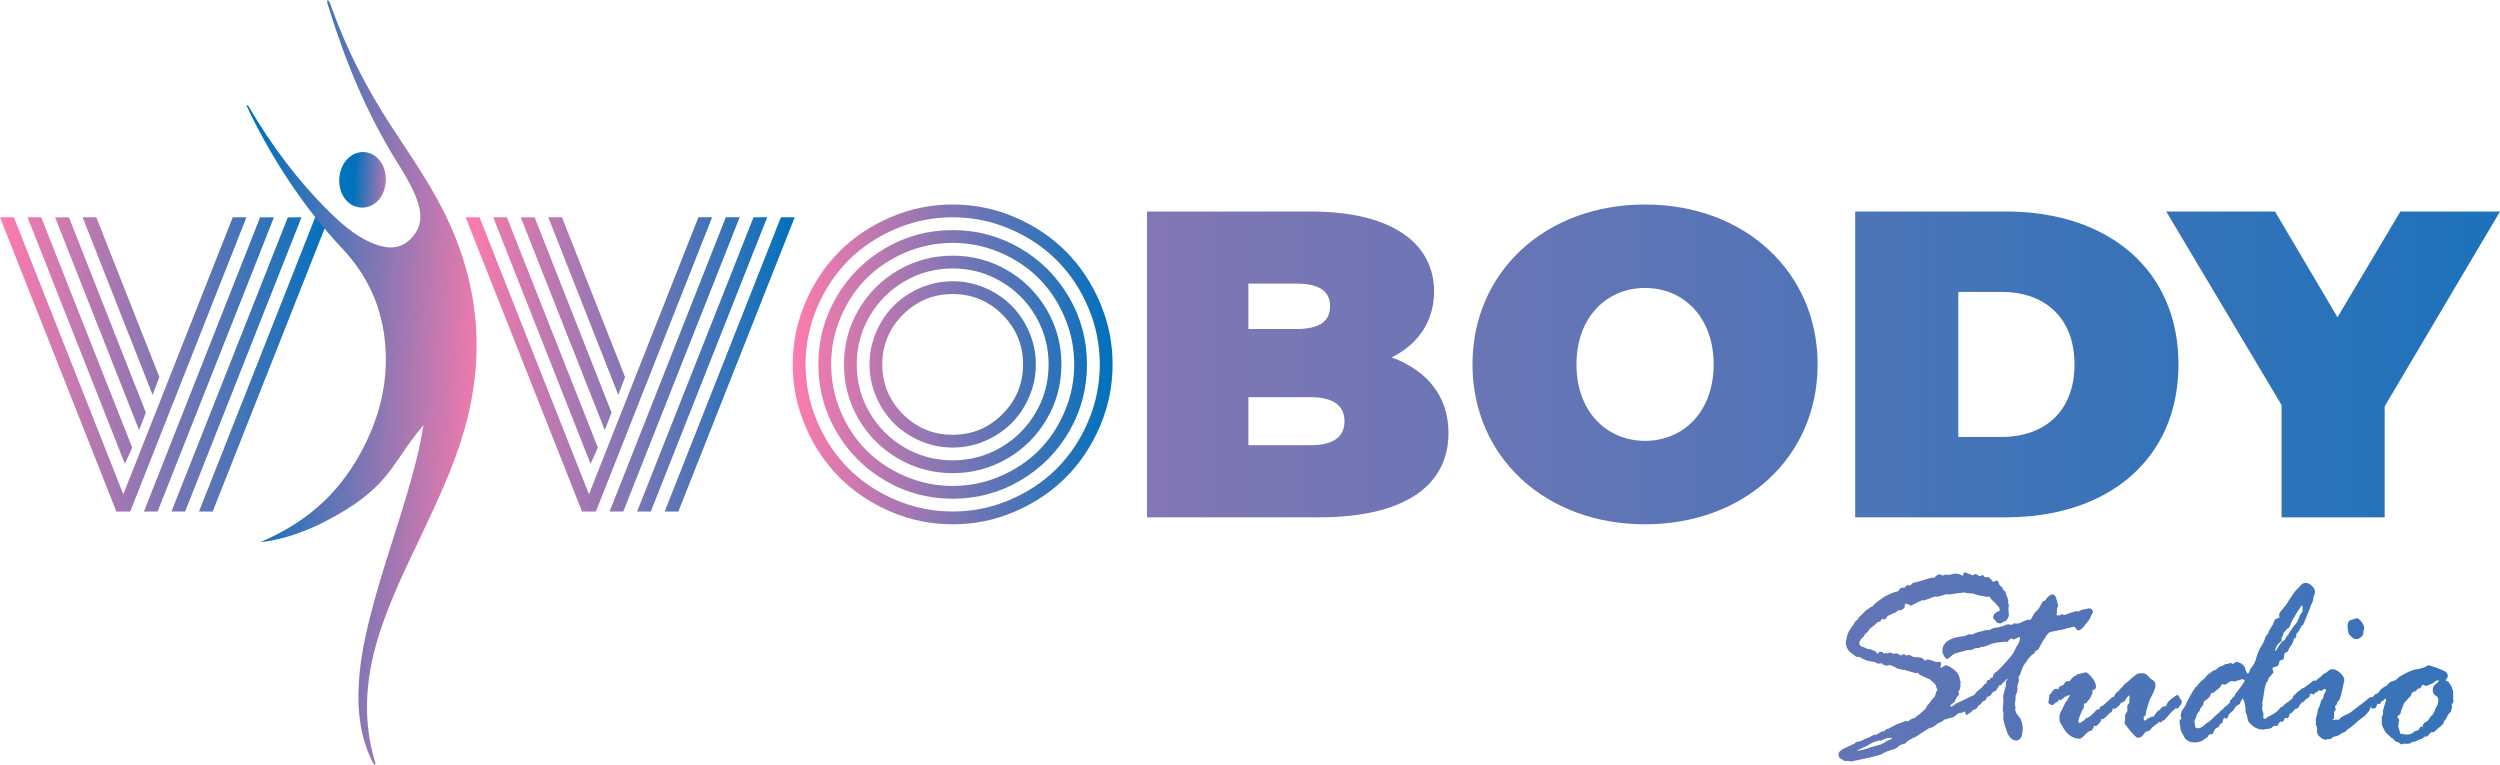 <svg xmlns="http://www.w3.org/2000/svg" xmlns:xlink="http://www.w3.org/1999/xlink" viewBox="0 0 2445.63 748.16">
  <defs>
    <linearGradient id="a" x1="0" y1="356.48" x2="321.89" y2="356.48" gradientUnits="userSpaceOnUse">
      <stop offset="0" stop-color="#ff7bac"/>
      <stop offset="1" stop-color="#0071bc"/>
    </linearGradient>
    <linearGradient id="b" x1="455.54" x2="777.43" xlink:href="#a"/>
    <linearGradient id="c" x1="775.52" x2="1088.37" xlink:href="#a"/>
    <linearGradient id="d" x1="-470.05" y1="356.48" x2="2809.12" y2="356.48" xlink:href="#a"/>
    <linearGradient id="e" x1="-470.05" y1="356.48" x2="2809.12" y2="356.48" xlink:href="#a"/>
    <linearGradient id="f" x1="-470.05" y1="356.48" x2="2809.12" y2="356.48" xlink:href="#a"/>
    <linearGradient id="g" x1="-470.05" y1="356.48" x2="2809.12" y2="356.48" xlink:href="#a"/>
    <linearGradient id="h" x1="-2976.99" y1="195.24" x2="-2734.48" y2="195.24" gradientTransform="matrix(-.979 -.047 -.046 .959 -2426.09 52.99)" xlink:href="#a"/>
    <linearGradient id="i" x1="-2877.76" y1="-10.93" x2="-2831.05" y2="-10.93" gradientTransform="matrix(-.979 -.047 -.046 .959 -2426.09 52.99)" xlink:href="#a"/>
    <linearGradient id="j" x1="-279.19" y1="652.5" x2="3108.2" y2="652.5" xlink:href="#a"/>
    <linearGradient id="k" x1="-279.19" y1="653" x2="3108.2" y2="653" xlink:href="#a"/>
    <linearGradient id="l" x1="-279.19" y1="690.2" x2="3108.2" y2="690.2" xlink:href="#a"/>
    <linearGradient id="m" x1="-279.19" y1="648.24" x2="3108.2" y2="648.24" xlink:href="#a"/>
    <linearGradient id="n" x1="-279.19" y1="664.21" x2="3108.2" y2="664.21" xlink:href="#a"/>
    <linearGradient id="o" x1="-279.19" y1="689.46" x2="3108.2" y2="689.46" xlink:href="#a"/>
  </defs>
  <path d="M0 212.57h13.56l107.06 270.96 107.06-270.96h13.38L127.39 500.39h-13.56L0 212.57Zm129.31 225.25-7.13 15.99-95.24-241.24h13.38l88.99 225.25Zm13.38-34.24-6.6 17.21-82.21-208.22h13.56l75.26 191.01Zm13.21-34.76-6.6 17.55-68.48-173.81H94.2l61.7 156.25Zm98.55-156.25h13.56L154.17 500.39h-13.38l113.67-287.82Zm27.12 0h13.38L181.11 500.39h-13.38l113.84-287.82Zm26.76 0h13.56L208.05 500.39h-13.38l113.67-287.82Z" fill="url(#a)"/>
  <path d="M455.54 212.57h13.56l107.06 270.96 107.06-270.96h13.38L582.93 500.39h-13.56L455.53 212.57Zm129.32 225.25-7.13 15.99-95.25-241.24h13.38l88.99 225.25Zm13.38-34.24-6.6 17.21-82.21-208.22h13.56l75.26 191.01Zm13.21-34.76-6.6 17.55-68.48-173.81h13.38l61.7 156.25ZM710 212.57h13.56L609.72 500.39h-13.38l113.67-287.82Zm27.11 0h13.38L636.65 500.39h-13.38l113.84-287.82Zm26.77 0h13.56L663.6 500.39h-13.38l113.67-287.82Z" fill="url(#b)"/>
  <path d="M787.95 417.23c-8.29-19.29-12.43-39.54-12.43-60.75s4.14-41.45 12.43-60.75c8.28-19.29 19.41-35.92 33.37-49.88 13.96-13.96 30.59-25.09 49.88-33.37 19.29-8.28 39.54-12.43 60.75-12.43s41.45 4.14 60.75 12.43c19.29 8.29 35.92 19.41 49.88 33.37 13.96 13.96 25.08 30.59 33.37 49.88 8.28 19.29 12.43 39.54 12.43 60.75s-4.14 41.45-12.43 60.75c-8.29 19.29-19.41 35.92-33.37 49.88-13.96 13.96-30.59 25.09-49.88 33.37-19.29 8.28-39.54 12.43-60.75 12.43s-41.45-4.14-60.75-12.43c-19.29-8.28-35.92-19.41-49.88-33.37-13.96-13.96-25.09-30.59-33.37-49.88Zm11.47-116.63c-7.59 17.79-11.38 36.41-11.38 55.88s3.79 38.09 11.38 55.88c7.59 17.79 17.81 33.11 30.68 45.97 12.86 12.86 28.18 23.09 45.97 30.68s36.41 11.38 55.88 11.38 38.09-3.79 55.88-11.38c17.79-7.59 33.11-17.81 45.97-30.68s23.09-28.18 30.68-45.97 11.38-36.41 11.38-55.88-3.8-38.09-11.38-55.88c-7.59-17.79-17.82-33.11-30.68-45.97s-28.19-23.09-45.97-30.68c-17.79-7.59-36.41-11.38-55.88-11.38s-38.09 3.8-55.88 11.38c-17.79 7.59-33.11 17.82-45.97 30.68s-23.09 28.19-30.68 45.97Zm18.77 121.76c-11.76-20.16-17.64-42.12-17.64-65.87s5.88-45.71 17.64-65.87c11.76-20.16 27.72-36.12 47.88-47.88 20.16-11.76 42.12-17.64 65.87-17.64s45.71 5.88 65.87 17.64c20.16 11.76 36.12 27.72 47.88 47.88 11.76 20.16 17.64 42.12 17.64 65.87s-5.88 45.71-17.64 65.87c-11.76 20.16-27.72 36.12-47.88 47.88-20.16 11.76-42.12 17.64-65.87 17.64s-45.71-5.88-65.87-17.64c-20.16-11.76-36.12-27.72-47.88-47.88Zm4.26-112.11c-6.26 14.72-9.39 30.13-9.39 46.23s3.13 31.52 9.39 46.23c6.26 14.72 14.69 27.37 25.29 37.98 10.6 10.6 23.26 19.03 37.98 25.29 14.71 6.26 30.13 9.39 46.23 9.39s31.52-3.13 46.23-9.39c14.71-6.26 27.38-14.69 37.98-25.29 10.6-10.6 19.03-23.26 25.29-37.98 6.26-14.71 9.39-30.13 9.39-46.23s-3.13-31.52-9.39-46.23c-6.26-14.71-14.69-27.37-25.29-37.98-10.6-10.6-23.26-19.03-37.98-25.29-14.72-6.26-30.13-9.39-46.23-9.39s-31.52 3.13-46.23 9.39c-14.72 6.26-27.37 14.69-37.98 25.29-10.6 10.6-19.03 23.26-25.29 37.98Zm17.38 99.59c-9.5-16.34-14.25-34.12-14.25-53.36s4.75-37.02 14.25-53.36c9.5-16.34 22.42-29.26 38.76-38.76 16.34-9.5 34.12-14.25 53.36-14.25s37.02 4.75 53.36 14.25c16.34 9.5 29.26 22.42 38.76 38.76 9.5 16.34 14.25 34.13 14.25 53.36s-4.75 37.02-14.25 53.36c-9.5 16.34-22.42 29.26-38.76 38.76-16.34 9.5-34.12 14.25-53.36 14.25s-37.02-4.75-53.36-14.25c-16.34-9.5-29.26-22.42-38.76-38.76Zm10.86-100.46c-8.4 14.37-12.6 30.07-12.6 47.1s4.2 32.74 12.6 47.1c8.4 14.37 19.78 25.75 34.15 34.15 14.37 8.4 30.07 12.6 47.1 12.6s32.73-4.2 47.1-12.6c14.37-8.4 25.75-19.78 34.15-34.15 8.4-14.37 12.6-30.07 12.6-47.1s-4.2-32.73-12.6-47.1c-8.4-14.37-19.79-25.75-34.15-34.15-14.37-8.4-30.07-12.6-47.1-12.6s-32.74 4.2-47.1 12.6c-14.37 8.4-25.75 19.79-34.15 34.15Zm6.35 78.65c-4.29-10.02-6.43-20.54-6.43-31.55s2.14-21.52 6.43-31.55c4.29-10.02 10.08-18.68 17.38-25.98s15.96-13.09 25.98-17.38c10.02-4.29 20.54-6.43 31.55-6.43s21.52 2.15 31.55 6.43c10.02 4.29 18.68 10.08 25.98 17.38s13.09 15.96 17.38 25.98c4.29 10.02 6.43 20.54 6.43 31.55s-2.15 21.52-6.43 31.55c-4.29 10.02-10.08 18.68-17.38 25.98s-15.96 13.1-25.98 17.38c-10.02 4.29-20.54 6.43-31.55 6.43s-21.52-2.14-31.55-6.43c-10.02-4.29-18.68-10.08-25.98-17.38s-13.1-15.96-17.38-25.98Zm26.24-80.21c-13.44 13.44-20.16 29.66-20.16 48.67s6.72 35.23 20.16 48.67c13.44 13.44 29.66 20.16 48.67 20.16s35.22-6.72 48.67-20.16c13.44-13.44 20.16-29.66 20.16-48.67s-6.72-35.22-20.16-48.67c-13.44-13.44-29.66-20.16-48.67-20.16s-35.23 6.72-48.67 20.16Z" fill="url(#c)"/>
  <path d="M1416.97 423.58c0 52.14-44.02 82.48-126.5 82.48h-168.39V206.9h159.84c82.48 0 120.95 32.91 120.95 78.21 0 27.78-14.1 50.86-41.46 64.53 35.05 12.82 55.56 38.46 55.56 73.93Zm-195.74-146.16v44.45h47.01c22.65 0 32.91-7.69 32.91-22.22s-10.26-22.22-32.91-22.22h-47.01Zm94.02 134.62c0-15.39-11.11-23.5-33.33-23.5h-60.69v47.01h60.69c22.22 0 33.33-8.12 33.33-23.5Z" fill="url(#d)"/>
  <path d="M1440.47 356.48c0-90.6 71.37-156.42 168.81-156.42s168.81 65.82 168.81 156.42-71.37 156.42-168.81 156.42-168.81-65.82-168.81-156.42Zm235.91 0c0-46.58-29.92-74.79-67.1-74.79s-67.1 28.21-67.1 74.79 29.92 74.79 67.1 74.79 67.1-28.21 67.1-74.79Z" fill="url(#e)"/>
  <path d="M1814.84 206.9h147.44c100 0 168.81 56.84 168.81 149.58s-68.81 149.58-168.81 149.58h-147.44V206.9Zm143.17 220.53c42.31 0 71.37-25.21 71.37-70.94s-29.06-70.94-71.37-70.94h-42.31v141.89h42.31Z" fill="url(#f)"/>
  <path d="M2332.81 397.51v108.55h-100.86V396.23l-112.83-189.32h106.42l61.11 103.42 61.54-103.42h97.44L2332.8 397.52Z" fill="url(#g)"/>
  <path d="M254.82 530.31c41.36-17.85 74.79-43.82 99.01-89.2 16.51-30.93 25.69-64.35 23.25-101.14-2.61-39.3-17.82-70.83-41.96-96.52-36.22-38.55-66.07-83.27-90.65-133.12-1.18-2.4-2.27-4.87-3.39-7.3 1.25-.08 1.69.3 1.98.81 22.65 38.83 48.96 73.71 79.57 103.83 14.44 14.22 29.78 26.94 48.36 32.58 11.87 3.61 23.3 2.39 32.7-8.68 8.74-10.28 9.76-21.73 3.57-37.87-5.01-13.06-12.19-24.49-19.31-35.92-28.82-46.3-50.09-97.41-66.69-151.51-.58-1.9-1.79-3.79-.79-6.26 2.5 1.79 2.98 4.95 3.94 7.61 15.07 41.51 34.76 79.58 57.98 115.21 17.09 26.23 35.02 51.8 49.7 80.12 35.17 67.89 44.31 140.32 22.1 217.68-10.09 35.13-25.27 67.47-40.49 99.76-14.76 31.31-30.2 62.2-41.35 95.68-14.04 42.17-18.6 84.69-5.84 128.04.34 1.15 1.52 2.61-.03 4.04-.43-.45-.93-.78-1.2-1.28-.89-1.62-1.76-3.27-2.54-4.98-9.21-20.05-12.58-41.8-12.1-64.57.55-25.88 5.55-50.91 11.85-75.64 10.34-40.59 24.33-79.7 36.05-119.73 6.21-21.22 12.03-42.57 15.76-66.18-2.72 3.35-4.63 5.62-6.47 7.96-26.14 33.46-30.08 55.71-89.98 86.5-36.55 18.79-63.01 20.06-63.01 20.06Z" fill="url(#h)"/>
  <path d="M353.41 203.05c13.02.58 23.33-10.67 23.99-26.16.65-15.44-8.77-27.67-21.7-28.14-12.49-.46-23.02 11.06-23.8 26.03-.8 15.4 8.56 27.7 21.51 28.27Z" fill="url(#i)"/>
  <path d="m1883.91 693.16 1-2.51 3.26-3.63c1.67-2.76 3.05-4.39 4.14-4.89.17-.67.42-1.29.75-1.88.33-.58.58-1.5.75-2.76l1.13-2c.33-.33.5-.58.5-.75s-.33-.67-1-1.5l-.63-2.63c0-.67-2.22-2.88-6.65-6.64h-1l-9.03-4.39-.5-1.25-1-.25-1.26.5h-.25l-4.26-1.25c-3.43-.92-5.69-1.63-6.77-2.13-.17.17-.42.25-.75.25l-5.02-1.13c-1.42-.33-2.28-.69-2.57-1.07-.29-.38-1-.75-2.13-1.13-1.13-.38-1.86-.73-2.19-1.06-.33-.33-1-.5-2.01-.5l-3.14.75c0-.25-1.17-.67-3.51-1.25-.34-.83-.59-1.25-.75-1.25l-3.64.5c-2.43-1.17-3.68-1.75-3.76-1.75-.42 0-1.88-.23-4.39-.69-2.51-.46-4.13-.94-4.89-1.44s-1.88-1-3.38-1.5l-.75-.75c-.17-.17-.63-.33-1.38-.5h-2.25c-.5 0-1.19-.42-2.07-1.25-.88-.83-2-1.67-3.38-2.51-1.38-.83-2.59-2.15-3.63-3.95-1.04-1.8-1.61-3.61-1.69-5.45-.17-.17-.25-.33-.25-.5l.75-4.01c.75-5.09 3.13-9.81 7.14-14.16.67-2.26 2.05-3.88 4.13-4.89l.5-1.75c2.42-2.09 4.15-3.76 5.2-5.01 1.04-1.25 2.23-2.28 3.57-3.07 1.34-.79 2.38-1.52 3.13-2.19l2.27-1c-.08-.75 1.78-2.53 5.59-5.33 3.81-2.8 6.78-4.64 8.91-5.51 2.13-.88 3.55-1.52 4.26-1.94.71-.42 2.78-1.04 6.2-1.88.83-2.26 2.17-3.38 4.01-3.38h1.88l2.51-2.51 3.38.25c.17-.17.63-.69 1.38-1.57.75-.88 2-1.32 3.76-1.32l15.16-4.64h1l1 .25c.67 0 1.52-.58 2.57-1.75 1.04-1.17 2.4-1.75 4.07-1.75.33 0 .96.33 1.88 1 0 .17.08.25.25.25l3.26-1 3.88.25 4.89-1.25c3.09 0 5.81.75 8.14 2.26l.25-.5v-.75c0-1.42.79-2.13 2.38-2.13.67 0 1.08.17 1.25.5l1.5.88h.88c.17 0 1.25.5 3.26 1.5 1.25-.83 2.05-1.25 2.38-1.25 1.59 0 2.84.67 3.76 2l2.13-.25c.67-.67 1.08-1 1.25-1 .5 0 1.17.67 2 2l.75.25h3.13c.17 0 .5.25 1 .75l1.38 1.13c.67.67 1.13 1.21 1.38 1.63.25.42.54.79.88 1.13 2.17-.92 3.34-1.38 3.51-1.38.83 0 1.46.71 1.88 2.13 0 1.17.73 2.32 2.19 3.45 1.46 1.13 2.19 2.32 2.19 3.57 1.84.84 2.76 2.17 2.76 4.01l2.38 6.14-.5 2.13c.67 1.34 1 2.09 1 2.26l-.5 4.64.5 4.89c0 2.59-1.21 4.8-3.63 6.64-.5 0-1.32.36-2.44 1.07-1.13.71-1.78 1.06-1.94 1.06-2.17 0-3.61-.52-4.32-1.57-.71-1.04-1.4-1.82-2.07-2.32-.67-.5-1-1.17-1-2 0-1.92 1.29-3.8 3.88-5.64 1.17 0 2-.38 2.51-1.13 0-1.75-.38-2.96-1.13-3.63-.75-.67-1.57-1.59-2.44-2.76-.88-1.17-1.82-2.11-2.82-2.82-1-.71-1.82-1.61-2.44-2.69-.63-1.08-1.19-1.63-1.69-1.63l-1.75.25-3.63-.75c-3.84-.5-7.35-1.38-10.53-2.63h-2.51l-6.77-1c-1.17.5-2.84.75-5.01.75l-8.27 1.25-3.38-.25c-.25 0-2.55.71-6.89 2.13l-1.25.25h-3.38c-.17 0-1.23.42-3.2 1.25-1.96.84-3.61 1.42-4.95 1.75l-1.13.5c-.17.17-.42.25-.75.25l-2-.25-11.03 5.39-1.75-1c-1.42-.67-2.21-1-2.38-1-1.17 0-1.75.59-1.75 1.75l-.25 2.38c-1.09.67-1.8 1.17-2.13 1.5-.33.33-.75.59-1.25.75h-1.5c-1 0-1.94.44-2.82 1.32-.88.88-1.65 1.36-2.32 1.44-.67.08-1.63.46-2.88 1.13-.17.33-.84.67-2 1-1.17.33-2.07 1.11-2.69 2.32-.63 1.21-1.36 1.82-2.19 1.82l-2.51-.5-1.38 2.51c-1.75.42-2.76.67-3.01.75-1.09 1.42-2.17 2.51-3.26 3.26-1.09.75-2.15 1.57-3.2 2.44-1.04.88-1.8 1.78-2.25 2.69-.46.92-1.15 1.65-2.07 2.19-.92.54-1.71 1.65-2.38 3.32l-1.25 1.25c-2.09 1.75-3.13 3.63-3.13 5.64 0 1.42 1 2.46 3.01 3.13 2 .67 3.26 1.21 3.76 1.63.5.42 1.25.63 2.26.63s1.96.21 2.88.63c.92.42 2.46 1.09 4.64 2 .42 1.34.83 2 1.25 2 .17 0 .5-.33 1-1 .5-.67 1.25-1 2.25-1 1.08 0 2.13.67 3.13 2l1-.75h.5l1.63.5h.25l1.5-.75c.17-.17.42-.25.75-.25.25 0 1.54.42 3.88 1.25h.25c.17 0 .83-.17 2-.5 1.25.33 1.96.58 2.13.75l1.75 1c0 .25.17.38.5.38s.83-.19 1.5-.56c.67-.38 1.29-.56 1.88-.56.67 0 1.42.46 2.25 1.38 1.33-.58 2.09-.88 2.25-.88.75 0 2.04.63 3.88 1.88l2.38.5h2.76l4.13.75c1.17 1.25 2.38 2.21 3.63 2.88.17-.92.75-1.38 1.75-1.38 1.34 0 3.38.54 6.14 1.63l1 .25 1 .75c1.42-.33 2.3-.5 2.63-.5 1.67 0 2.51.59 2.51 1.75 0 1-.25 2.3-.75 3.88.17 0 .42.17.75.5.42-.5.88-.83 1.38-1l2-1.13c.33-.33.58-.5.75-.5 1.92 0 4.63 1.34 8.14 4.01 3.51 2.67 5.51 5.72 6.01 9.15 0 1 .33 2.17 1 3.51l-.5 1.63.25 2c0 .17-.17.75-.5 1.75l-.25 1.88c-.17.33-.42.63-.75.88s-.59.54-.75.88l.75 2.13v.5c0 .33-.31.79-.94 1.38-.63.58-1.02 1.13-1.19 1.63-.17.5-.46 1.02-.88 1.57-.42.54-.71 1.19-.88 1.94-.17.75-.98 1.61-2.44 2.57-1.46.96-2.19 1.69-2.19 2.19s.17.75.5.75c1 0 2.06-.48 3.19-1.44s1.98-1.52 2.56-1.69c.58-.17 1.58-.67 3-1.5l11.76-5.51c8.76-4.18 13.64-6.26 14.64-6.26 1.34 0 2 .67 2 2 0 .5-.58 1.46-1.75 2.88-.17 3.93-1.88 6.22-5.14 6.89-1.25.84-2.21 1.71-2.88 2.63h-1c-2.09 2.34-4.47 3.51-7.14 3.51h-.75c-3.09 3.09-6.85 4.8-11.28 5.14-2.92 2.92-5.35 4.39-7.27 4.39l-2 .5c-2.09.84-3.55 1.25-4.39 1.25-.17 0-.5.33-1 1l-1.88 1.38c-1.59.33-3.3 1.25-5.14 2.76-1.84 1.5-3.24 2.36-4.2 2.57-.96.21-1.99.56-3.07 1.07-1.09.5-5.47 3.34-13.16 8.52l-1.63.5c-3.26 1.5-5.31 2.74-6.14 3.7-.84.96-1.84 1.78-3 2.44h-.5c-1.92 0-4.18 1.25-6.77 3.76-.17.42-1.99 1.11-5.45 2.07-3.47.96-6.79 2.44-9.96 4.45-2 .5-4.47 1.17-7.39 2-2.92.83-5.06 1.33-6.39 1.5l-8.77 1.88c-1.92.33-4.13.83-6.64 1.5-1.5-.5-2.8-.75-3.88-.75l-2.25.25c-.33 0-.86-.29-1.57-.88-.71-.59-1.65-1.15-2.82-1.69s-1.75-1.99-1.75-4.32c0-2.09 2.3-4.16 6.9-6.2 4.6-2.05 7.61-3.49 9.03-4.32.67-.92 1.82-1.46 3.45-1.63 1.63-.17 3.03-.67 4.2-1.5 1.17-.83 2.97-1.59 5.39-2.26l5.02-2.63c.25-.17.46-.25.63-.25h1.76c.58 0 1.46-.46 2.63-1.38 1.17-.92 2.38-1.59 3.64-2h1.5c.17 0 .42-.21.75-.63.33-.42 1.09-.96 2.26-1.63l.38-.25h1.25c.92-.75 2.01-1.38 3.26-1.88s2.46-1.17 3.64-2l9.78-3.76 2.26.25c.5 0 1.15-.4 1.94-1.19.79-.79 2.66-1.61 5.58-2.44.42-.67 1.29-1.46 2.63-2.38 1.34-.92 2.92-2.25 4.77-4.01l2.63-2.38Zm-43.72 31.32-1.76-.25c-1.17.67-2.33 1.05-3.46 1.13-1.13.08-2.89.86-5.28 2.32s-5.13 2.86-8.23 4.2c-3.1 1.34-4.65 2.21-4.65 2.63 4.1-.5 8.37-1.63 12.81-3.38l9.04-2.51c1.17-.33 1.99-.67 2.45-1 .46-.33 1.36-.79 2.7-1.38l2.01-1.5c.42-.17 1.34-.5 2.76-1 1.42-.5 2.14-1 2.14-1.5 0-.33-.17-.5-.5-.5-3.01 0-5.4.46-7.16 1.38-1.76.92-2.72 1.38-2.89 1.38Z" fill="url(#j)"/>
  <path d="m1967.21 611.33 1.75-.5 1.25-1.25h.25l1.13.5h.25c2 0 3.79-.4 5.34-1.19 1.56-.79 2.86-1.36 3.92-1.69 1.06-.33 1.71-.58 1.96-.75.25-.17.46-.25.63-.25l2.03.25c.67 0 1.56-1.19 2.69-3.57s2.4-4.11 3.82-5.2c1.42-1.08 2.84-3.13 4.26-6.14.33-.42.71-1.07 1.13-1.94.42-.88.75-1.32 1-1.32 1.25 0 2.25-.79 3-2.38 2.5-2.92 4.55-4.39 6.13-4.39 2.09 0 3.55 2 4.38 6.01l1.25 4.76c0 .08-.21.69-.63 1.82-.42 1.13-.61 2.26-.56 3.38.04 1.13 0 1.88-.12 2.25s-.19.81-.19 1.32c0 .67.71 1 2.13 1 .5 0 1.42-.33 2.76-1l.75-.25c.83.5 1.54.75 2.13.75.17 0 1.36-.42 3.57-1.25 2.21-.83 3.61-1.29 4.2-1.38.58-.08 1.59-.42 3.01-1h1.5l1 .38c.33 0 1.02-.35 2.07-1.07 1.04-.71 3.03-1.15 5.95-1.32l1.75-.75h.5c2.76 0 4.14 1.21 4.14 3.63 0 .5-.4 1.38-1.19 2.63-.79 1.25-1.44 2.67-1.94 4.26l-5.76 7.27c-1.92 2.51-3.84 3.76-5.76 3.76-.33 0-1.38-1.13-3.13-3.38 0-.17-.17-.25-.5-.25-.84 0-1.71.17-2.63.5-.92.33-1.67.5-2.26.5-.25 0-2.46.63-6.64 1.88l-3.01.5c-.33 0-1.13.17-2.38.5l-6.4 1.25c-2.17 1.09-3.89 3.13-5.14 6.14 0 .17-.42.54-1.25 1.13l-5.64 10.28c-1.84.5-3.06 1.59-3.64 3.26l-.5.75c-.92.17-1.76.69-2.51 1.57-.75.88-1.46 1.57-2.13 2.07l-2.26 3.38c-.92 1.17-1.84 2.44-2.76 3.82-.92 1.38-1.59 2.84-2.01 4.39-.42 1.55-.75 2.44-1 2.69s-.38.71-.38 1.38l-.38 1c-1.01 1-1.51 2.13-1.51 3.38l.5 2c-1.17 4.01-1.76 6.14-1.76 6.39 0 .17.08.63.25 1.38v.75c0 1.84-.67 4.13-2.01 6.89l.25 2-.75 5.64c0 .75.25 2.13.75 4.13-.34.33-.5.59-.5.75 0 2.34 1.23 4.91 3.7 7.71s3.7 7.16 3.7 13.09c0 .5-.13 1.23-.38 2.19s-.42 2-.5 3.13c-.08 1.13-.73 2.24-1.95 3.32-1.21 1.09-2.24 1.63-3.07 1.63-4.44 0-7.74-3.21-9.92-9.65-2.18-6.43-3.26-10.57-3.26-12.41l.25-4.89-.75-2.51.75-11.03-.5-2.63 2.89-10.78v-3.88c0-.17.58-.83 1.76-2 0-.17-.17-.25-.5-.25-.5 0-1.17.5-2.01 1.5-.84 1-1.88 1.96-3.14 2.88l-1 1.75c-.17-.17-.5-.33-1-.5-.42.17-1.8 2.13-4.14 5.89-1.76.25-3.14 1.25-4.14 3.01-1 1.75-2.38 2.63-4.14 2.63l-.5.25c-.33 2.42-1.51 3.63-3.51 3.63l-.5.25c-1.26 2.84-2.55 4.22-3.89 4.13-.84 2.51-2.89 4.22-6.15 5.14-.5 1-1.23 1.75-2.2 2.26-.96.5-1.65.96-2.07 1.38-.42.42-.79.63-1.13.63-1.09 0-1.63-1.17-1.63-3.51 0-.67.27-1.4.81-2.19.55-.79.82-1.36.82-1.69 0-.17-.42-.67-1.26-1.5 0-2.59.67-4.22 2.01-4.89 1.34-.67 2.34-1.63 3.01-2.88.42-1 1.25-1.71 2.51-2.13 1.25-.42 1.88-.96 1.88-1.63 0-.58 1.09-1.75 3.26-3.51 2.17-1.75 3.76-3.28 4.77-4.57 1-1.29 1.84-1.94 2.51-1.94l.5-.5c.17-2.09.96-3.13 2.38-3.13l1.25-.75.25-1 .75-.5h1l.63-.5c.17-2.09 1.15-3.72 2.95-4.89 1.8-1.17 5.08-4.45 9.85-9.84s7.44-8.83 8.03-10.34c.59-1.5 1.65-3.53 3.2-6.08 1.55-2.55 2.4-4.95 2.57-7.21a4.08 4.08 0 0 0-.75-1l-5.39 2.63c0-.25-.84-.63-2.51-1.13-1.25.75-2.17 1.5-2.76 2.26-.58.75-1.04 1.13-1.38 1.13l-1.75-.25-5.51.63c-4.93.42-8.65 1.42-11.15 3.01l-5.14 1.5h-1.13c-.67 0-1.67.42-3.01 1.25l-2.88-.25c-2.67 1.42-4.64 2.13-5.89 2.13-.17 0-.67-.08-1.5-.25l-12.78 3.51c-1 .33-3.26 2.05-6.77 5.14l-1 .25c-.83 0-1.82-.94-2.95-2.82-1.13-1.88-1.69-3.57-1.69-5.08 0-8.27 7.1-13.07 21.3-14.41l5.14-2h.25l1.38.5h.5c.5 0 1.3-.31 2.38-.94 1.08-.63 3.51-1.4 7.27-2.32l5.14-1.38 1.63.25c.83 0 1.77-.33 2.82-1 1.04-.67 2.63-1.15 4.76-1.44 2.13-.29 3.61-.61 4.45-.94l2-.5c.33 0 1.02-.29 2.07-.88 1.04-.58 2.4-.88 4.07-.88.25 0 .88.17 1.88.5Z" fill="url(#k)"/>
  <path d="m2011.79 673.74 1.76.75c.17-1.42.97-2.63 2.39-3.63h1.01c.84 0 1.93-1.13 3.27-3.38l2.14-1.25c.33.17.84.25 1.51.25.5 0 .98-.33 1.45-1 .46-.67 1.62-1.96 3.46-3.88h.5c.5 0 1.11-.38 1.83-1.13s1.66-1.13 2.83-1.13l4.28-1.13c1.34-.33 2.09-.5 2.26-.5.75-.25 2.59 1.27 5.51 4.57 2.92 3.3 4.39 6.5 4.39 9.58 0 1.75-.92 2.8-2.76 3.13l-.63.5V678l-2.13 4.64c-.58 1.25-1.3 2.05-2.13 2.38-.75 1.34-1.3 2.26-1.63 2.76l-1.75.25-.75.75v3.13c-.75 1-1.84 3.2-3.26 6.58-1.42 3.38-2.13 5.53-2.13 6.45 0 1.59.33 2.38 1 2.38.5 0 1-.21 1.5-.63.5-.42 1.19-.9 2.07-1.44.88-.54 1.52-1.11 1.94-1.69.42-.58 1.29-1.11 2.63-1.57 1.33-.46 2.59-1.32 3.76-2.57s2-2.09 2.5-2.51c.5-.42 1.04-.98 1.63-1.69.58-.71.96-1.06 1.13-1.06.5 0 1.29-.17 2.38-.5.17-.92.33-1.59.5-2l3.01-1.5 7.26-6.52 1-1.25c1.34-.33 2.17-.58 2.5-.75.67-2.26 1.79-3.88 3.38-4.89 0-.33.42-.58 1.25-.75.67-1.34 1.52-2.4 2.56-3.2 1.04-.79 1.9-1.77 2.57-2.95l2.88-2.38c.83-.33 1.42-.83 1.75-1.5 4.34-3.84 7.03-6.03 8.08-6.58 1.04-.54 2.74-.81 5.07-.81s4.24.9 5.7 2.69c1.46 1.8 3.05 3.15 4.76 4.07 1.71.92 2.57 2.67 2.57 5.26 0 2.42-1.88 7.06-5.64 13.91-2.42 7.19-3.68 11.59-3.76 13.22-.08 1.63-.46 2.57-1.13 2.82-.67.25-1 .54-1 .88v.5c0 2 .33 3.01 1 3.01.5 0 1.19-.42 2.07-1.25.88-.83 2.65-1.75 5.32-2.76l1.12.25c2.41-3.67 4.04-5.66 4.87-5.95.83-.29 1.67-1.04 2.5-2.25.83-1.21 1.85-1.86 3.06-1.94 1.21-.08 1.98-.29 2.31-.63.08-2 1.72-4.26 4.93-6.77s5.06-3.76 5.56-3.76c.83 0 1.5.63 2 1.88s1.02 2.11 1.56 2.57c.54.46.81.86.81 1.19v2.26c0 1.09-.54 1.8-1.62 2.13-.83 1.84-1.59 2.92-2.25 3.26l-2.25-.25c-.42.5-.77.96-1.07 1.38-.29.42-.48.59-.56.5-.67.17-1.85 1.28-3.56 3.32-1.71 2.05-3.23 3.74-4.56 5.07l-.5.75c-.67.5-1.29.84-1.88 1l-2.25 1.88c-.83-.5-1.33-.75-1.5-.75s-.52.33-1.06 1c-.54.67-1.63 1.53-3.25 2.57-1.63 1.05-2.86 2.24-3.69 3.57l-2 2-2.62.38c-.25 0-.67.38-1.25 1.13l-2.25 2.88c-1.08 1.42-2.79 2.13-5.13 2.13-.5 0-1.15-.44-1.94-1.32s-1.54-1.63-2.25-2.26c-.71-.63-2.29-2.51-4.76-5.64-2.46-3.13-3.69-4.78-3.69-4.95l.75-4.39-.25-3.01c0-.58.4-1.48 1.19-2.69.79-1.21 1.19-1.86 1.19-1.94l-.25-4.89c.17-.17.33-.42.5-.75l1.75-2.88c-.17-.83-.25-1.75-.25-2.76l.5-4.13c-1.5.67-2.82 2.03-3.95 4.07-1.13 2.05-2.61 3.07-4.45 3.07-1.59 2.84-2.8 4.22-3.64 4.13-.33.33-.58.67-.75 1l-1.75 1-2.13-.25-.75 3.13c-1.84 1-3.03 1.9-3.57 2.69s-1.4 1.61-2.57 2.44l-2.13 2h-2c-.33 2.25-1.63 4.13-3.89 5.64l-1 1.25-2.26-.25c-.84 2.67-1.88 4.3-3.13 4.89-1.42 0-3.36 1.3-5.83 3.88-2.46 2.59-4.2 3.88-5.2 3.88-7.27 0-13.16-4.55-17.67-13.66-.17-.33-.56-.96-1.19-1.88-.63-.92-.94-2.34-.94-4.26 0-3.26.44-5.47 1.32-6.64.88-1.17 2-3.36 3.38-6.58 1.38-3.21 2.4-4.62 3.07-4.2.17-.33.25-.83.25-1.5 1.33-1.59 2-2.8 2-3.63 0-.33-.17-.5-.5-.5-.17 0-.67.25-1.5.75l-1.76.75c-.76.17-1.3.5-1.64 1-.34.5-.92.98-1.76 1.44-.84.46-1.51.86-2.01 1.19h-.38c-.5-.5-.84-.75-1.01-.75-.51 1.34-.92 2.17-1.26 2.51l-1.51.25c-1.85 1.92-3.02 2.88-3.53 2.88-.34 0-1.09-.29-2.27-.88-1.17-.58-1.76-1.17-1.76-1.75l.88-4.89v-2.26c0-.17.33-.5 1.01-1 .17 0 .84-.9 2.01-2.69 1.17-1.8 2.56-2.69 4.15-2.69Z" fill="url(#l)"/>
  <path d="m2133.07 712.45-1-6.39c0-.5.25-1.29.75-2.38.5 0 .92-.17 1.25-.5l-.75-2.25c0-2.92.81-5.45 2.45-7.58 1.63-2.13 2.53-3.57 2.7-4.32.17-.75 1.36-3.2 3.57-7.33 2.22-4.13 3.87-6.79 4.96-7.96l.75-1.63 1-.25c1.92-3.09 4.64-5.89 8.15-8.39 1.17-1.84 2.59-3.34 4.26-4.51s2.8-2 3.39-2.51c.59-.5 1.46-.83 2.64-1l.5-.25c2.42-2.42 4.51-3.63 6.27-3.63.58-.58 1.75-1.25 3.51-2h1.38c.5 0 1-.17 1.51-.5.5-.33 1-.5 1.5-.5.33 0 1.21.33 2.63 1 1.34-1.33 2.42-2 3.26-2 1.75 0 3.53.67 5.33 2 1.8 1.34 2.95 2.97 3.45 4.89.5 1.92.92 3.05 1.25 3.38.33.33.67.75 1 1.25.67 0 1.54-1.54 2.63-4.64l1.51-2c2.27-2.92 3.82-6.35 4.67-10.27.17-.17.42-.86.76-2.07s1.22-3.28 2.65-6.2c2.44-3.51 4.16-7.1 5.17-10.78l1.51-2.25c1.01-.67 1.55-1.4 1.64-2.19.08-.79.33-1.52.75-2.19.42-.67.9-1.48 1.44-2.44.54-.96.98-1.61 1.32-1.94s.83-1.48 1.5-3.45c.67-1.96 1.48-3.07 2.44-3.32s1.94-.71 2.94-1.38l.25-.88-.5-1.75c0-1 1.11-2.76 3.32-5.26 2.21-2.51 3.8-4.57 4.76-6.2s2.59-4.14 4.89-7.52 3.95-5.45 4.95-6.2l2.88-3.01c1.34-1.92 3.21-2.88 5.64-2.88 1.84 0 3.76.98 5.76 2.94s3.01 3.91 3.01 5.83c0 .67-.46 2.21-1.38 4.64l-.25 1.5c0 1.34-.46 2.92-1.38 4.76-.92 1.84-1.46 3.26-1.63 4.26l-7.02 17.17c-.84.33-1.34.59-1.5.75-2.17 4.76-3.88 7.35-5.14 7.77v2.51c0 .92-.59 1.59-1.75 2l-.5.25c-.75 3.18-1.71 5.47-2.88 6.89s-2.03 2.86-2.57 4.32c-.54 1.46-1.4 2.28-2.57 2.44-1.17.17-1.75 1.8-1.75 4.89-.33 1.67-1.17 2.51-2.51 2.51-1.25 0-2.05 1.09-2.38 3.26-.33 2.17-1.96 3.34-4.89 3.51-.84.5-1.34 1.09-1.5 1.75l1 3.13c0 .5-1.55 2.46-4.64 5.89l-1 3.26c-1.59.58-2.88 4.89-3.88 12.91l-1.5 8.65.25 3.38-.5 1.75 1.5 5.14-.25 2.88c0 1.34.5 2 1.5 2 .5 0 1.63-.75 3.38-2.25l1.75-.75c5.25-2.67 8.5-5.26 9.75-7.77.33-.33.94-.67 1.81-1 .88-.33 1.52-.79 1.94-1.38.42-.58.75-1 1-1.25 5.08-3.34 8.38-6.26 9.88-8.77s3.04-4.01 4.63-4.51l1-1c1-.83 1.83-1.25 2.5-1.25 1.42 0 2.13.42 2.13 1.25l-1 3.51c.83 2.25 1.25 3.55 1.25 3.88 0 2.93-1.3 4.72-3.89 5.39a12.322 12.322 0 0 0-2.57 3.76c-.63 1.42-1.99 2.3-4.07 2.63-1.42 2-2.72 3.32-3.89 3.95-1.17.63-1.75 1.28-1.75 1.94v1.13c-.67 1-1.25 1.67-1.75 2l-2.38-.5c-.33 1-1.09 2.38-2.26 4.13-.42-.33-.8-.5-1.13-.5-1.17 0-2.13.71-2.88 2.13s-1.3 2.13-1.63 2.13h-2.88c-.42.25-1.09.79-2.01 1.63-.92.84-2.46 1.25-4.64 1.25l-3.89.75c-3.68 0-7.06-1.19-10.16-3.57-3.09-2.38-4.74-4.55-4.95-6.52-.21-1.96-.9-4.32-2.07-7.08l-.25-5.14c-.92-5.34-1.97-8.02-3.13-8.02l-.25 1.63-1 .5c-.5 2.59-1.34 3.88-2.51 3.88-.5.25-1.05.67-1.63 1.25l-.75.5c-.33.17-.82.88-1.44 2.13-.63 1.25-2.36 3.01-5.21 5.26-1.17 3.09-2.05 4.64-2.63 4.64l-1.51-1h-.25c-.67 0-1.21.98-1.63 2.94-.42 1.96-1.25 2.94-2.51 2.94-.34 0-.65.56-.94 1.69-.29 1.13-1.03 1.84-2.2 2.13-1.17.29-2.22 1.44-3.14 3.45-.92 2-1.55 3.01-1.88 3.01-.17 0-.42-.08-.75-.25l-2.13.5c-.42.59-1.01 1.55-1.76 2.88-.75.25-1.42.58-2.01 1-2.59 2.51-6.02 3.76-10.29 3.76-3.01 0-5.4-.65-7.15-1.94-1.76-1.29-2.8-2.4-3.14-3.32-.33-.92-.96-2.07-1.88-3.45-.92-1.38-1.5-3.07-1.76-5.08Zm50.05-28.44.88-1.63c1.42-.5 2.34-1.75 2.76-3.76.67-.5 2.38-2.67 5.14-6.52 2.76-3.84 4.14-5.97 4.14-6.39-.84-.83-1.8-1.25-2.88-1.25-.17 0-.67.17-1.5.5-.84.33-1.69.59-2.57.75-.88.17-1.82.5-2.82 1l-3.13-.5c-.92 0-2.97 1.21-6.14 3.63l-2.88-.5c-.5 0-1.34 1.09-2.51 3.26l-6.39 5.14h-.75c-1.17 0-1.97 1.05-2.38 3.13-1.42 1.84-2.76 3.11-4.01 3.82s-2.13 1.74-2.63 3.07v1.63c-2.34 2.59-3.51 4.55-3.51 5.89-1.75 1.67-2.9 3.47-3.45 5.39-.54 1.92-1.19 3.55-1.94 4.89.33 1.17.58 2.61.75 4.32.17 1.71 1 2.57 2.51 2.57 2.42 0 5.1-1.46 8.02-4.39.17-.17.88-.63 2.13-1.38s2.99-2.23 5.2-4.45c2.21-2.21 3.45-3.36 3.7-3.45.83-.83 1.33-1.25 1.5-1.25l1-1c0-.33.35-.71 1.07-1.13.71-.42 1.65-1.27 2.82-2.57 1.17-1.29 2.07-2.07 2.7-2.32.63-.25 1.07-.61 1.32-1.07.25-.46.67-.9 1.25-1.32.58-.42.88-.88.88-1.38l.25-1.5 1.5-1.25Zm43.48-50.87-1.25 3.63c1.08-.17 2.05-1.29 2.88-3.38 2.51-3.59 4.22-5.81 5.14-6.64 1.08 0 1.9-.69 2.44-2.07s1.52-2.74 2.95-4.07c0-.58.63-1.71 1.88-3.38s2.07-2.86 2.44-3.57c.38-.71 1.15-1.65 2.32-2.82s2.28-3.17 3.32-6.01 1.94-4.55 2.69-5.14c.75-.58 1.13-1.75 1.13-3.51 0-2.42-.17-3.63-.5-3.63-.75 0-1.32.48-1.69 1.44-.38.96-1.19 2.19-2.44 3.7l-4.26 7.14c-1.67 2.84-2.78 5.1-3.32 6.77s-1.17 2.65-1.88 2.94c-.71.29-1.57 1.11-2.57 2.44l-1.75 1.75c-.42 1-.75 2.21-1 3.63l-1.13 1v2.38c0 1.09-.63 2.07-1.88 2.94s-1.88 1.44-1.88 1.69l-1.63 2.76Z" fill="url(#m)"/>
  <path d="m2243.07 681.13 2.01-1.75h.75c.58 0 1.46-.63 2.63-1.88l1.25-.5c1.67-2.51 3.13-3.97 4.39-4.39l2.01-1.5c.33-.33.81-.63 1.44-.88.63-.25 1.63-1.06 3.01-2.44s2.49-2.07 3.32-2.07 1.51.08 2.01.25c.5-1 1.5-1.98 3.01-2.95 1.51-.96 2.72-2.11 3.64-3.45l1.63-.75c1.34-.67 2.53-1.52 3.57-2.57 1.04-1.04 2.4-1.57 4.08-1.57 2.42 0 4.95 1.23 7.58 3.7 2.63 2.46 3.95 4.82 3.95 7.08l-2.13 9.77c-1.42 7.19-3.01 10.94-4.76 11.28l-.5 2.63c-1.17.84-1.75 1.5-1.75 2l.75 3.01c0 .42-.46 1.04-1.38 1.88-.17 0-.25.25-.25.75v5.14c0 .92-.59 1.67-1.75 2.26.17.17.42.33.75.5.5-.5 1.63-.75 3.38-.75l2 .25 2.75-2.76c.58-.17 1.4-.56 2.44-1.19 1.04-.63 2.82-1.44 5.32-2.44l16.39-12.53c2.25-2.26 3.96-3.38 5.13-3.38 1.25 0 1.88.79 1.88 2.38 0 1.84-.36 3.36-1.07 4.57-.71 1.21-1.36 2.67-1.94 4.38-.58 1.71-1.27 2.9-2.07 3.57-.79.67-1.44 1.4-1.94 2.19s-1.86 1.94-4.07 3.45c-2.21 1.5-4.09 3.03-5.64 4.57-1.54 1.55-2.82 2.65-3.82 3.32l-5.39 3.88-.75 1.25c-.17.17-.94.52-2.32 1.06s-2.61 1.23-3.7 2.07l-2.25 1.25c-.5.33-1.32.54-2.44.63-1.13.08-2.11.56-2.94 1.44-.84.88-1.5 1.32-2 1.32l-1.88-.25-2.5.75c-1.42 0-3.15-.86-5.2-2.57-2.05-1.71-3.07-3.53-3.07-5.45v-.75l.25-1.75c0-.33-.25-1.19-.75-2.57s-.75-2.15-.75-2.32l.25-1.75-.25-.75c0-2.26.17-3.67.5-4.26.33-.58.58-1.4.75-2.44.17-1.04.33-1.9.5-2.57l.63-3.13c.33-1 .75-1.67 1.25-2 .17-.67.5-1.79 1-3.38l.5-2.26 1.25-1.75c.67-.67 1.07-1.57 1.19-2.69s.56-2.32 1.32-3.57 1.13-2 1.13-2.26c0-1-.5-1.5-1.5-1.5-.33 0-1.38.67-3.13 2l-2.26-.75c-.17 0-.63.42-1.38 1.25 0 .33-.38.58-1.13.75-.75.17-1.46.79-2.13 1.88l-1 .25-1.63-.75h-.5c-.84 0-1.34.92-1.5 2.76-.92 1.34-2.13 2.21-3.64 2.63l-2.76.75c-.92.33-1.59 1.09-2.01 2.26-.42 1.17-1.25 2.24-2.51 3.2-1.25.96-2.09 1.44-2.51 1.44-2.34 0-3.51-1.29-3.51-3.88l1-5.89-.25-.75Zm54.13-62.65-.75-4.89v-.75c0-3.93 1.34-6.1 4.01-6.52.58-.08 2.34-.63 5.26-1.63 1.5.33 3.07 1.65 4.7 3.95 1.63 2.3 2.44 4.32 2.44 6.08 0 .17-.12.54-.38 1.13-.25.59-.42 1.69-.5 3.32-.08 1.63-.9 3.05-2.44 4.26-1.55 1.21-3.2 1.82-4.95 1.82-1.17 0-2.65-.81-4.45-2.44-1.8-1.63-2.78-3.07-2.94-4.32Z" fill="url(#n)"/>
  <path d="m2386.3 711.45-5.9 5.14c-.33-.33-.67-.5-1-.5-.84 0-1.86.75-3.07 2.26-1.21 1.5-2.07 2.25-2.57 2.25l-1.25-.25c-2.09 1.59-3.59 2.51-4.51 2.76-.92.25-2.03.71-3.32 1.38-1.3.67-2.47 1.05-3.51 1.13-1.04.08-1.9.44-2.57 1.07-.67.63-2.3.94-4.89.94l-2.01-.25c-1.09.5-1.8.75-2.13.75-.67 0-1.38-.35-2.13-1.07-.75-.71-1.57-1.11-2.45-1.19-.88-.08-1.78-.67-2.7-1.75-.92-1.08-1.78-1.84-2.57-2.25-.79-.42-1.44-1-1.94-1.75l-1.75-1.5c-1.42-1-2.8-2.84-4.14-5.51-1.34-2.67-2-4.76-2-6.27v-.5l.25-2.38-.25-2.76c.33-.33.75-1.04 1.25-2.13v-4.01l3.01-10.02c.17-.42-.17-.96-1-1.63-.84 1.25-1.67 2-2.51 2.26-.84.25-1.41.84-1.7 1.75-.29.92-.78 1.38-1.45 1.38l-1.52-.5c-.17.17-.55 1.02-1.14 2.57-.59 1.55-1.6 2.32-3.03 2.32-1.52 0-2.27-.58-2.27-1.75l.25-2.26-.76-3.13c0-.67.67-1.98 2.01-3.95 1.34-1.96 2.57-3.09 3.7-3.38 1.13-.29 2.09-1.08 2.89-2.38.79-1.29 2.53-2.86 5.21-4.7 1.51-.33 2.8-1.42 3.89-3.26 1.17-.92 2.7-1.67 4.58-2.26 1.88-.58 3.3-1.44 4.27-2.57.96-1.13 3.81-2.88 8.54-5.26s8.18-3.57 10.35-3.57c.67 0 1.59-.19 2.76-.56 1.17-.38 2.26-.71 3.26-1 1-.29 2.05-.75 3.14-1.38 1.09-.63 1.97-.94 2.64-.94l3.64 1.25c2.68.75 4.31 1.3 4.9 1.63.17.17 1.02.52 2.57 1.07 1.55.54 3.14 1.27 4.77 2.19 1.63.92 2.45 2.63 2.45 5.14-1.42 2.09-2.13 3.22-2.13 3.38 0 .33.96.84 2.89 1.5.67 1.25 1.67 2.88 3.01 4.89l1.38 4.39.25 10.28-.25 1c-.92.84-1.38 1.38-1.38 1.63l.38 2.51-1 3.51c-.25 1.09-.67 1.8-1.25 2.13-.58.33-.96.75-1.13 1.25l-.75 1c-.17.25-.52.98-1.07 2.19-.54 1.21-1.15 2.15-1.82 2.82a4.35 4.35 0 0 0-1.25 2.38c-.17.92-.58 1.59-1.25 2-.67.42-1.15.86-1.44 1.32-.29.46-.77.86-1.44 1.19Zm-38.94 3.26.5 2.88.25.25h2l.62.25c1.67.33 2.92.5 3.75.5 2.58 0 4.65-.65 6.19-1.94s2.77-1.94 3.69-1.94 1.69-.63 2.31-1.88c.62-1.25 1.02-1.88 1.19-1.88h1.75l.5-.25c0-1.92.85-3.3 2.56-4.13 1.71-.83 2.92-1.94 3.63-3.32s1.52-2.42 2.44-3.13c.92-.71 1.54-1.65 1.88-2.82l1-1.5c.33-.33.5-.96.5-1.88l2.38-4.51c.5-2.09.75-3.72.75-4.89 0-1.75-.9-3.13-2.69-4.13s-2.69-2.96-2.69-5.89c0-1.92.98-3.7 2.94-5.33s2.94-2.61 2.94-2.95c0-.5-.25-.75-.75-.75-.25 0-1.21.33-2.88 1-.58 1.17-3.54 2.72-8.88 4.64-1.75-.83-2.71-1.25-2.88-1.25-.5 0-1 .5-1.5 1.5s-1 1.71-1.5 2.13h-1.62c-.17 0-.71.54-1.62 1.63-.92 1.09-2.08 1.63-3.5 1.63l-1.5 1.5c.08 1.34-.75 2.72-2.5 4.14l-1.38 1.63c-.83 1-1.92 2.17-3.25 3.51l-2.25 5.64c-.92 2.17-1.37 3.8-1.37 4.89-.25.5-.81 1.02-1.69 1.57-.88.54-1.32 1.23-1.32 2.07 0 .17.29.59.88 1.25.58.67.88 1.17.88 1.5l-.5 1.63-.5 4.64 1.25 4.01Z" fill="url(#o)"/>
</svg>
